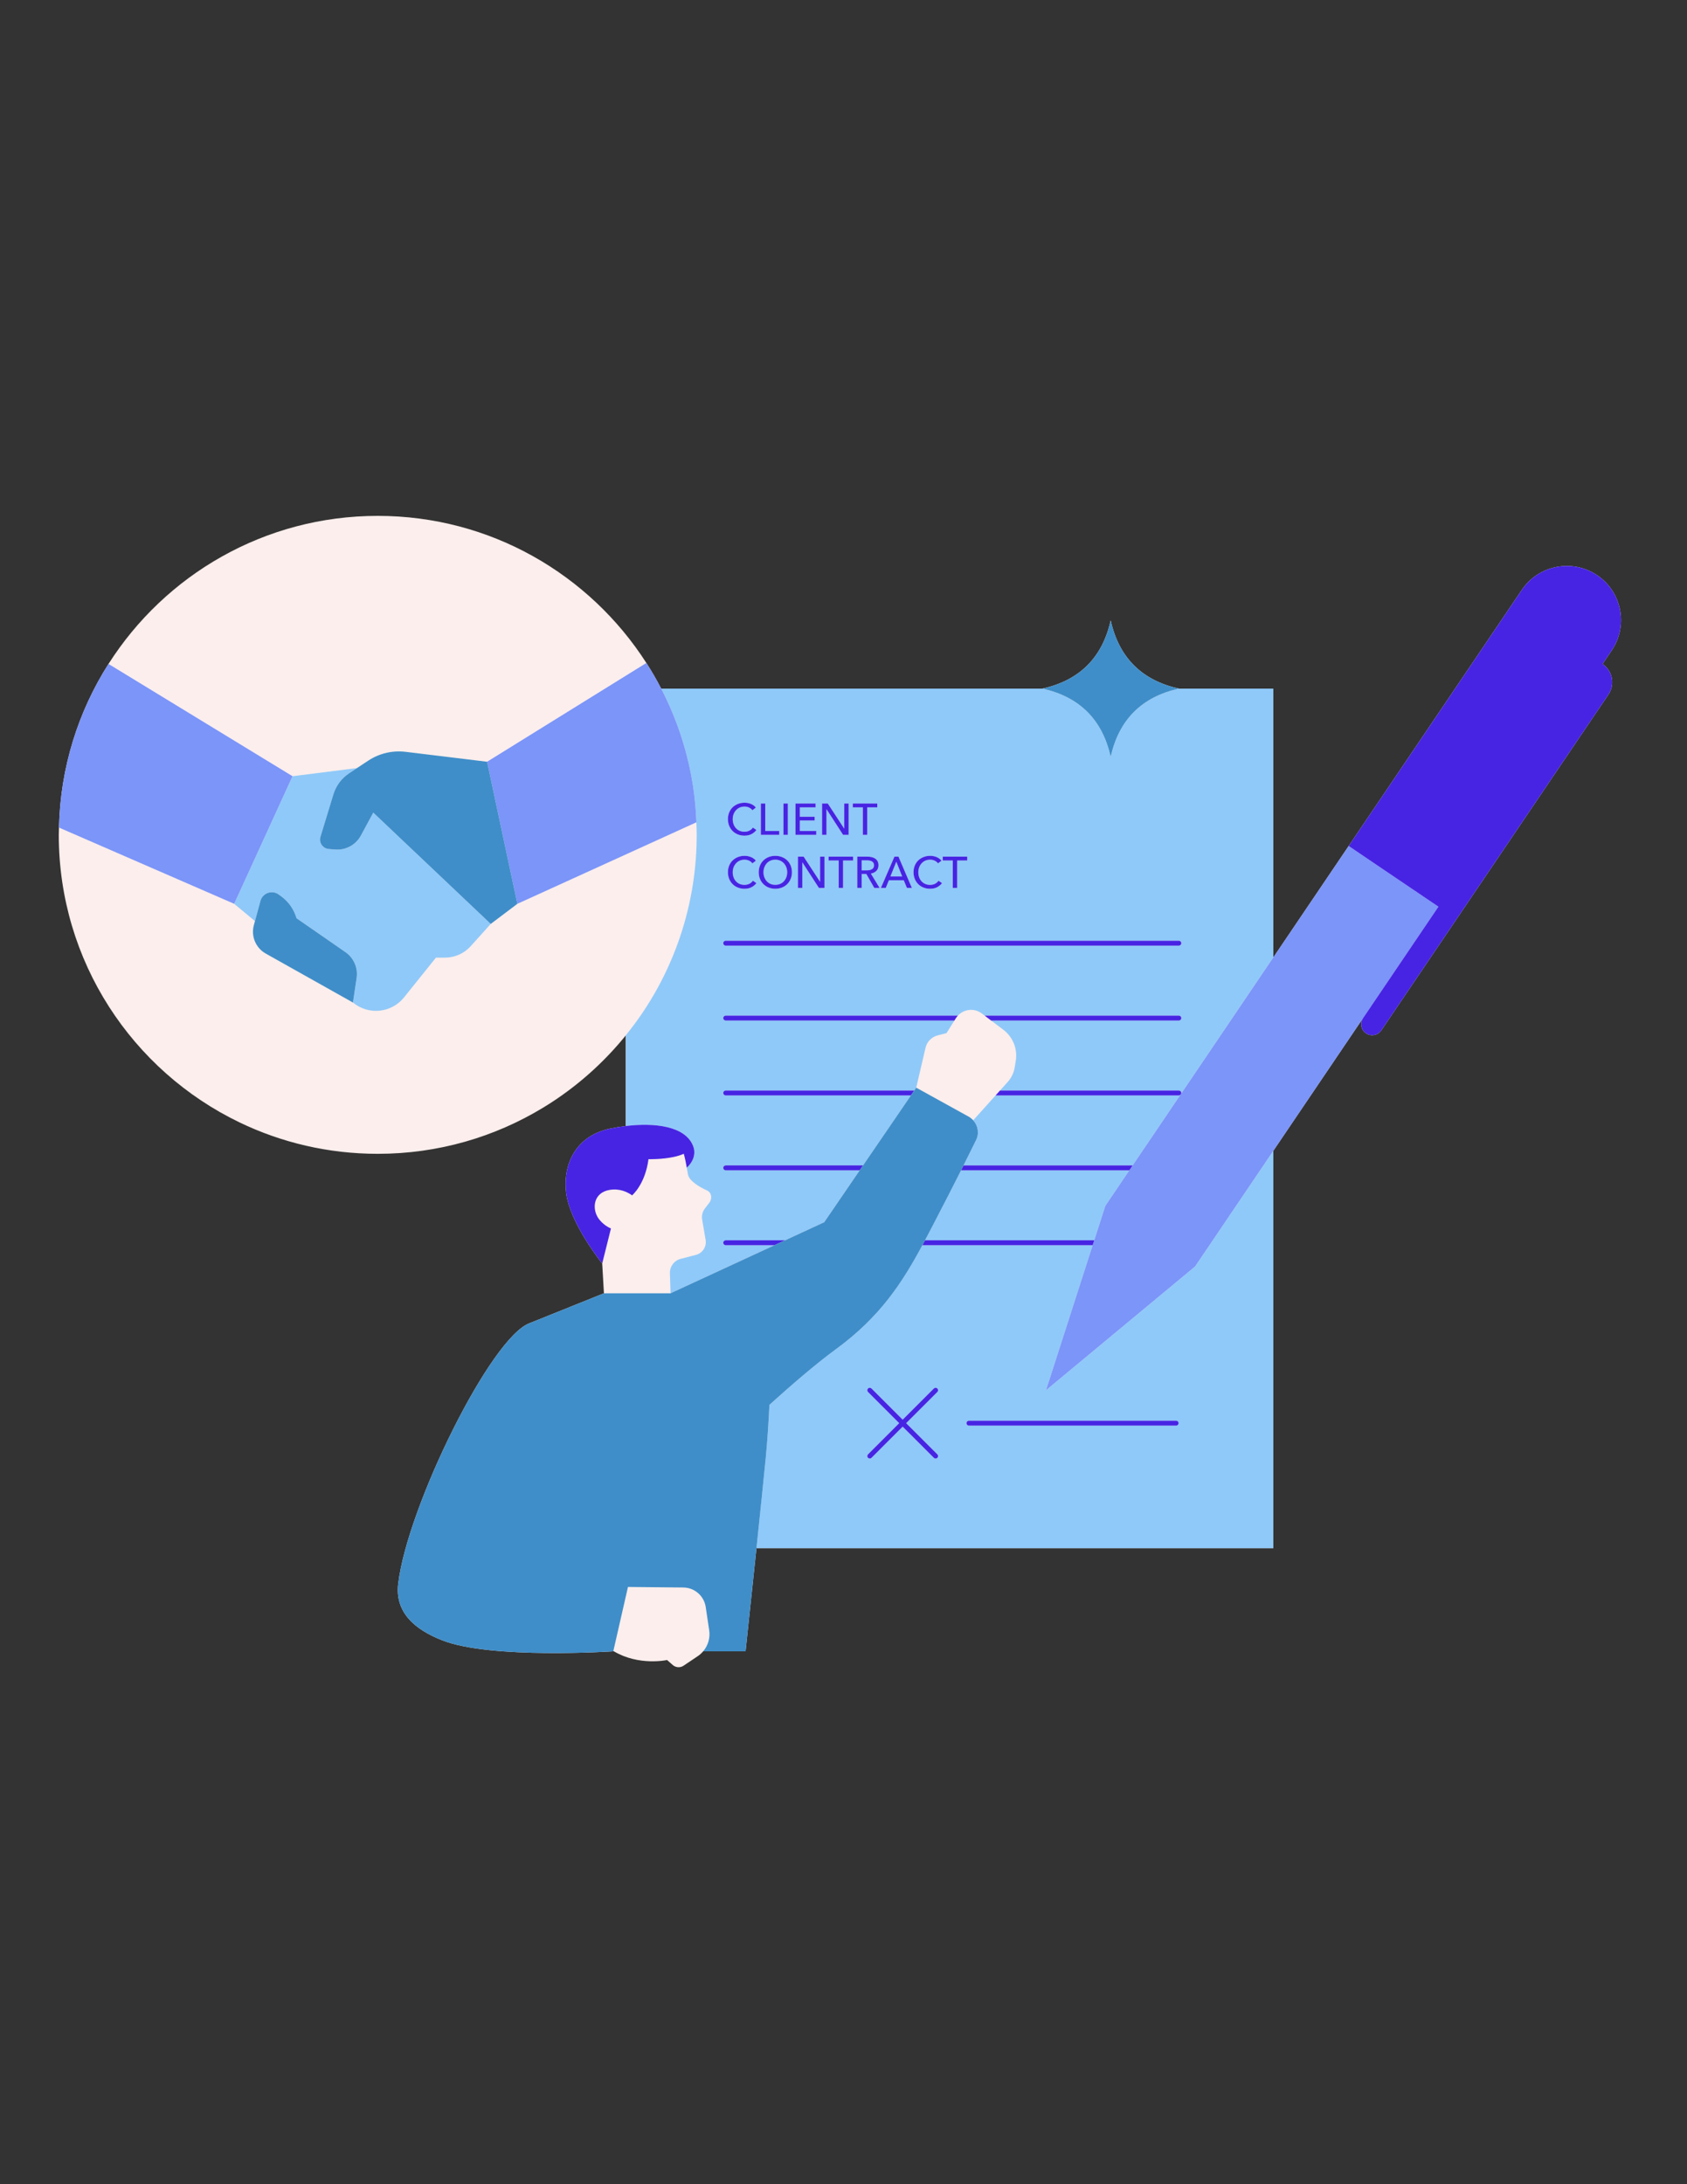 <?xml version="1.0" encoding="UTF-8"?> <svg xmlns="http://www.w3.org/2000/svg" xmlns:xlink="http://www.w3.org/1999/xlink" width="816" zoomAndPan="magnify" viewBox="0 0 612 792" height="1056" preserveAspectRatio="xMidYMid meet" version="1.0"><rect x="0" y="0" width="612" height="792" fill="#333333" stroke="none"/><defs><clipPath id="37bc0a50f7"><path d="M 21.039 187.059 L 589 187.059 L 589 604.809 L 21.039 604.809 Z M 21.039 187.059 " clip-rule="nonzero"></path></clipPath><clipPath id="ec154d594f"><path d="M 21.039 240 L 522 240 L 522 505 L 21.039 505 Z M 21.039 240 " clip-rule="nonzero"></path></clipPath></defs><g clip-path="url(#37bc0a50f7)"><path fill="#fbeeec" d="M 583.488 251.848 L 501.098 373.617 C 499.863 375.441 497.387 375.922 495.562 374.688 C 493.738 373.453 493.258 370.977 494.492 369.152 L 461.938 417.27 L 461.938 561.371 L 274.43 561.371 C 272.461 580.176 270.473 598.777 270.473 598.777 L 255.09 598.777 C 254.527 599.441 253.875 600.035 253.129 600.535 L 247.973 603.996 C 246.766 604.809 245.164 604.707 244.074 603.75 L 241.996 601.93 C 241.996 601.93 231.828 604.184 222.699 598.777 L 222.48 598.777 C 222.48 598.777 178.051 601.75 160.367 594.77 C 150.555 590.898 143.176 584.727 144.461 574.191 C 147.883 546.094 178.18 484.699 192.211 479.754 L 219.09 468.949 L 218.465 458.152 C 218.465 458.152 206.598 443.449 205.367 432.336 C 204.168 421.48 209.434 411.781 221.152 409.27 C 223.039 408.867 225.02 408.543 227.023 408.301 L 227.023 375.406 C 226.785 375.699 226.566 376.004 226.324 376.293 C 225.148 377.723 223.934 379.121 222.688 380.488 C 215.219 388.707 206.582 395.844 197.039 401.637 C 179.543 412.266 159.004 418.383 137.035 418.383 C 119.062 418.383 102.047 414.285 86.871 406.977 C 48.086 388.297 21.324 348.633 21.324 302.723 C 21.324 301.836 21.371 300.961 21.391 300.078 C 21.883 278.273 28.398 257.965 39.359 240.746 C 59.891 208.484 95.949 187.059 137.035 187.059 C 177.973 187.059 213.922 208.332 234.488 240.395 C 236.418 243.402 238.211 246.504 239.859 249.691 L 378.199 249.691 C 391.664 246.676 399.906 238.438 402.922 224.98 C 405.941 238.438 414.184 246.676 427.645 249.691 L 461.938 249.691 L 461.938 347.152 L 489.262 306.766 L 552.121 213.855 C 558.199 204.871 570.418 202.516 579.406 208.59 C 588.395 214.664 590.754 226.875 584.676 235.859 L 563.668 266.906 L 581.348 240.773 C 584.996 243.242 585.953 248.199 583.488 251.848 Z M 583.488 251.848 " fill-opacity="1" fill-rule="nonzero"></path></g><path fill="#8fc9f9" d="M 316.875 312.906 C 317.012 313.137 317.082 313.422 317.082 313.766 C 317.082 314.105 317.012 314.395 316.875 314.621 C 316.734 314.852 316.547 315.039 316.301 315.184 C 316.062 315.328 315.781 315.434 315.461 315.496 C 315.137 315.559 314.793 315.594 314.418 315.594 L 312.586 315.594 L 312.586 311.965 L 314.527 311.965 C 314.871 311.965 315.199 311.996 315.508 312.055 C 315.816 312.113 316.086 312.211 316.32 312.352 C 316.551 312.492 316.734 312.676 316.875 312.906 Z M 338.488 444.172 C 337.508 446.051 336.539 447.902 335.566 449.734 L 396.965 449.734 L 400.996 437.223 L 409.695 424.363 L 348.641 424.363 C 345.945 429.719 342.574 436.328 338.488 444.172 Z M 461.934 249.691 L 461.934 347.152 L 428.48 396.598 C 428.512 396.508 428.539 396.418 428.539 396.316 C 428.539 395.824 428.141 395.426 427.645 395.426 L 362.777 395.426 L 365.562 392.328 C 366.898 390.859 367.777 389.035 368.102 387.078 L 368.496 384.668 C 369.207 380.367 367.473 376.027 363.992 373.398 L 359.562 370.051 L 427.645 370.051 C 428.137 370.051 428.539 369.652 428.539 369.16 C 428.539 368.668 428.137 368.27 427.645 368.27 L 357.199 368.27 L 356.152 367.477 C 353.445 365.434 349.711 365.867 347.504 368.27 L 263.27 368.27 C 262.777 368.27 262.379 368.668 262.379 369.16 C 262.379 369.652 262.777 370.051 263.27 370.051 L 346.234 370.051 L 343.371 374.609 L 340.141 375.441 C 337.953 376.008 336.262 377.738 335.754 379.938 L 332.383 394.395 L 331.676 395.426 L 263.27 395.426 C 262.773 395.426 262.375 395.824 262.375 396.316 C 262.375 396.809 262.773 397.207 263.27 397.207 L 330.457 397.207 L 313.094 422.582 L 263.27 422.582 C 262.773 422.582 262.375 422.98 262.375 423.473 C 262.375 423.965 262.773 424.363 263.27 424.363 L 311.875 424.363 L 298.996 443.188 L 284.824 449.738 L 263.27 449.738 C 262.773 449.738 262.375 450.137 262.375 450.629 C 262.375 451.121 262.773 451.523 263.27 451.523 L 280.965 451.523 L 243.258 468.949 L 243.031 461.633 C 242.957 459.23 244.555 457.094 246.879 456.484 L 252.723 454.953 C 254.992 454.234 256.383 451.953 255.984 449.605 L 254.723 442.211 C 254.484 440.797 254.844 439.344 255.719 438.203 L 257.273 436.18 C 258.438 434.777 258.219 432.453 256.559 431.703 C 253.641 430.387 250.016 428.176 249.574 425.859 C 249.445 425.168 249.305 424.332 249.148 423.438 C 250.246 422.383 251.266 421.016 251.684 419.391 C 251.984 418.215 251.977 416.914 251.414 415.488 C 248.559 408.293 237.445 407.039 227.02 408.301 L 227.02 375.41 C 229.113 372.82 231.117 370.156 232.984 367.391 C 235.062 364.316 237 361.133 238.781 357.855 C 245.016 346.383 249.363 333.738 251.414 320.34 C 252.289 314.598 252.746 308.715 252.746 302.727 C 252.746 301.199 252.688 299.684 252.629 298.172 C 252.457 293.754 252.066 289.391 251.41 285.109 C 249.488 272.516 245.5 260.609 239.855 249.695 L 378.195 249.695 C 391.66 252.711 399.898 260.949 402.918 274.406 C 405.938 260.949 414.176 252.711 427.641 249.695 L 461.934 249.695 Z M 252.148 420.418 C 252.125 420.352 252.09 420.289 252.062 420.223 C 252.09 420.293 252.117 420.363 252.145 420.434 C 252.145 420.43 252.148 420.426 252.148 420.418 Z M 342.008 312.016 L 345.652 312.016 L 345.652 321.984 L 347.242 321.984 L 347.242 312.016 L 350.887 312.016 L 350.887 310.617 L 342.008 310.617 Z M 331.406 316.285 C 331.406 317.16 331.555 317.969 331.855 318.699 C 332.156 319.434 332.57 320.062 333.102 320.594 C 333.629 321.125 334.262 321.535 334.996 321.828 C 335.727 322.125 336.531 322.273 337.395 322.273 C 338.402 322.273 339.266 322.082 339.98 321.703 C 340.699 321.32 341.285 320.828 341.734 320.219 L 340.465 319.352 C 340.121 319.844 339.688 320.219 339.164 320.473 C 338.637 320.73 338.055 320.859 337.414 320.859 C 336.758 320.859 336.168 320.742 335.637 320.508 C 335.109 320.273 334.656 319.949 334.289 319.535 C 333.918 319.125 333.633 318.641 333.438 318.082 C 333.238 317.527 333.141 316.926 333.141 316.285 C 333.141 315.664 333.238 315.078 333.445 314.527 C 333.648 313.977 333.938 313.492 334.312 313.074 C 334.688 312.656 335.141 312.328 335.668 312.086 C 336.199 311.848 336.797 311.727 337.461 311.727 C 338.051 311.727 338.598 311.852 339.105 312.102 C 339.613 312.355 340.008 312.672 340.285 313.059 L 341.539 312.094 C 341.324 311.805 341.066 311.551 340.77 311.332 C 340.469 311.113 340.137 310.93 339.773 310.777 C 339.406 310.629 339.027 310.516 338.633 310.441 C 338.238 310.367 337.844 310.328 337.461 310.328 C 336.594 310.328 335.789 310.473 335.051 310.762 C 334.312 311.051 333.672 311.453 333.133 311.973 C 332.59 312.492 332.168 313.117 331.863 313.852 C 331.559 314.586 331.406 315.395 331.406 316.285 Z M 319.555 321.984 L 321.324 321.984 L 322.461 319.191 L 327.859 319.191 L 329.012 321.984 L 330.812 321.984 L 325.93 310.617 L 324.484 310.617 Z M 318.367 312.297 C 318.152 311.895 317.859 311.57 317.492 311.324 C 317.121 311.078 316.691 310.898 316.199 310.785 C 315.707 310.672 315.188 310.617 314.641 310.617 L 310.996 310.617 L 310.996 321.984 L 312.586 321.984 L 312.586 316.926 L 314.289 316.926 L 317.18 321.984 L 319.105 321.984 L 315.926 316.766 C 316.742 316.625 317.406 316.301 317.918 315.785 C 318.434 315.273 318.688 314.598 318.688 313.766 C 318.688 313.188 318.582 312.695 318.367 312.297 Z M 309.375 292.754 L 313.02 292.754 L 313.02 302.723 L 314.609 302.723 L 314.609 292.754 L 318.254 292.754 L 318.254 291.355 L 309.375 291.355 Z M 304.254 312.016 L 304.254 321.984 L 305.84 321.984 L 305.84 312.016 L 309.488 312.016 L 309.488 310.617 L 300.605 310.617 L 300.605 312.016 Z M 298.23 302.723 L 299.82 302.723 L 299.82 293.445 L 299.852 293.445 L 305.859 302.723 L 307.867 302.723 L 307.867 291.355 L 306.277 291.355 L 306.277 300.441 L 306.242 300.441 L 300.301 291.355 L 298.23 291.355 Z M 297.477 319.703 L 291.535 310.617 L 289.465 310.617 L 289.465 321.984 L 291.055 321.984 L 291.055 312.707 L 291.086 312.707 L 297.094 321.984 L 299.098 321.984 L 299.098 310.617 L 297.512 310.617 L 297.512 319.703 Z M 288.582 302.723 L 296.113 302.723 L 296.113 301.309 L 290.172 301.309 L 290.172 297.52 L 295.535 297.52 L 295.535 296.156 L 290.172 296.156 L 290.172 292.754 L 295.871 292.754 L 295.871 291.355 L 288.582 291.355 Z M 284.227 302.723 L 285.816 302.723 L 285.816 291.355 L 284.227 291.355 Z M 276.023 302.723 L 282.688 302.723 L 282.688 301.309 L 277.609 301.309 L 277.609 291.355 L 276.023 291.355 Z M 275.25 316.285 C 275.25 317.16 275.402 317.969 275.699 318.699 C 276 319.434 276.418 320.062 276.953 320.594 C 277.488 321.125 278.121 321.535 278.855 321.828 C 279.59 322.125 280.391 322.273 281.258 322.273 C 282.125 322.273 282.926 322.125 283.664 321.828 C 284.402 321.535 285.039 321.125 285.578 320.594 C 286.113 320.062 286.531 319.434 286.836 318.699 C 287.141 317.965 287.293 317.16 287.293 316.285 C 287.293 315.395 287.141 314.586 286.836 313.852 C 286.531 313.121 286.109 312.492 285.578 311.973 C 285.039 311.457 284.402 311.051 283.664 310.762 C 282.926 310.473 282.125 310.328 281.258 310.328 C 280.391 310.328 279.59 310.473 278.855 310.762 C 278.121 311.051 277.488 311.457 276.953 311.973 C 276.418 312.492 276 313.121 275.699 313.852 C 275.398 314.586 275.25 315.395 275.25 316.285 Z M 264.074 297.023 C 264.074 297.898 264.223 298.707 264.523 299.438 C 264.824 300.172 265.238 300.801 265.77 301.332 C 266.297 301.863 266.93 302.273 267.664 302.57 C 268.395 302.863 269.199 303.012 270.062 303.012 C 271.07 303.012 271.934 302.82 272.648 302.441 C 273.367 302.062 273.953 301.566 274.402 300.957 L 273.133 300.09 C 272.789 300.582 272.355 300.957 271.832 301.211 C 271.305 301.469 270.723 301.598 270.082 301.598 C 269.426 301.598 268.836 301.48 268.305 301.246 C 267.773 301.012 267.324 300.688 266.957 300.273 C 266.586 299.863 266.301 299.379 266.105 298.82 C 265.906 298.266 265.809 297.664 265.809 297.023 C 265.809 296.402 265.906 295.816 266.113 295.266 C 266.316 294.715 266.605 294.23 266.98 293.812 C 267.355 293.395 267.809 293.066 268.336 292.824 C 268.867 292.586 269.461 292.465 270.129 292.465 C 270.715 292.465 271.266 292.59 271.773 292.84 C 272.281 293.094 272.676 293.41 272.953 293.797 L 274.207 292.832 C 273.992 292.543 273.734 292.289 273.438 292.07 C 273.137 291.852 272.805 291.668 272.438 291.516 C 272.074 291.367 271.695 291.254 271.301 291.18 C 270.906 291.105 270.512 291.066 270.129 291.066 C 269.262 291.066 268.457 291.211 267.719 291.5 C 266.98 291.789 266.34 292.191 265.801 292.711 C 265.258 293.23 264.836 293.859 264.531 294.59 C 264.227 295.324 264.074 296.137 264.074 297.023 Z M 264.074 316.285 C 264.074 317.16 264.223 317.969 264.523 318.699 C 264.824 319.434 265.238 320.062 265.77 320.594 C 266.297 321.125 266.93 321.535 267.664 321.828 C 268.395 322.125 269.199 322.273 270.062 322.273 C 271.07 322.273 271.934 322.082 272.648 321.703 C 273.367 321.32 273.953 320.828 274.402 320.219 L 273.133 319.352 C 272.789 319.844 272.355 320.219 271.832 320.473 C 271.305 320.73 270.723 320.859 270.082 320.859 C 269.426 320.859 268.836 320.742 268.305 320.508 C 267.773 320.273 267.324 319.949 266.957 319.535 C 266.586 319.125 266.301 318.641 266.105 318.082 C 265.906 317.527 265.809 316.926 265.809 316.285 C 265.809 315.664 265.906 315.078 266.113 314.527 C 266.316 313.977 266.605 313.492 266.98 313.074 C 267.355 312.656 267.809 312.328 268.336 312.086 C 268.867 311.848 269.461 311.727 270.129 311.727 C 270.715 311.727 271.266 311.852 271.773 312.102 C 272.281 312.355 272.676 312.672 272.953 313.059 L 274.207 312.094 C 273.992 311.805 273.734 311.551 273.438 311.332 C 273.137 311.113 272.805 310.93 272.438 310.777 C 272.074 310.629 271.695 310.516 271.301 310.441 C 270.906 310.367 270.512 310.328 270.129 310.328 C 269.262 310.328 268.457 310.473 267.719 310.762 C 266.98 311.051 266.34 311.453 265.801 311.973 C 265.258 312.492 264.836 313.117 264.531 313.852 C 264.227 314.586 264.074 315.395 264.074 316.285 Z M 428.539 342.004 C 428.539 341.512 428.141 341.113 427.648 341.113 L 263.27 341.113 C 262.777 341.113 262.379 341.512 262.379 342.004 C 262.379 342.496 262.777 342.895 263.27 342.895 L 427.648 342.895 C 428.141 342.895 428.539 342.496 428.539 342.004 Z M 325.16 312.465 L 323.023 317.793 L 327.281 317.793 Z M 278.141 319.52 C 278.516 319.93 278.965 320.254 279.488 320.488 C 280.016 320.727 280.602 320.844 281.258 320.844 C 281.906 320.844 282.504 320.727 283.039 320.488 C 283.574 320.254 284.027 319.93 284.402 319.52 C 284.777 319.105 285.066 318.621 285.27 318.066 C 285.473 317.512 285.574 316.914 285.574 316.285 C 285.574 315.664 285.473 315.078 285.27 314.527 C 285.066 313.977 284.777 313.492 284.402 313.074 C 284.027 312.656 283.574 312.328 283.047 312.086 C 282.516 311.844 281.918 311.727 281.254 311.727 C 280.602 311.727 280.012 311.844 279.48 312.086 C 278.949 312.328 278.5 312.656 278.129 313.074 C 277.762 313.492 277.477 313.977 277.273 314.527 C 277.066 315.078 276.969 315.664 276.969 316.285 C 276.969 316.918 277.066 317.512 277.273 318.066 C 277.477 318.625 277.766 319.105 278.141 319.52 Z M 349.539 422.582 L 410.902 422.582 L 428.219 396.984 C 428.066 397.117 427.867 397.207 427.648 397.207 L 361.172 397.207 L 353.301 405.949 L 353.059 406.238 C 354.785 408.148 355.281 410.957 354.09 413.395 C 352.949 415.73 351.43 418.809 349.539 422.582 Z M 433.547 459.23 L 461.938 417.27 L 461.938 561.371 L 274.43 561.371 C 275.766 548.641 277.09 535.82 277.793 528.605 C 278.41 522.242 278.832 515.566 279.125 509.398 C 286.867 502.41 295.945 494.555 303.207 489.25 C 319.277 477.512 327.266 465.148 334.609 451.52 L 396.395 451.52 L 379.465 504.105 Z M 328.73 516.043 L 340.043 504.734 C 340.395 504.387 340.395 503.824 340.043 503.477 C 339.695 503.125 339.133 503.125 338.781 503.477 L 327.469 514.785 L 316.156 503.477 C 315.809 503.125 315.242 503.125 314.895 503.477 C 314.547 503.824 314.547 504.387 314.895 504.734 L 326.207 516.043 L 314.895 527.352 C 314.547 527.699 314.547 528.266 314.895 528.613 C 315.07 528.789 315.297 528.875 315.527 528.875 C 315.754 528.875 315.984 528.789 316.156 528.613 L 327.469 517.305 L 338.785 528.613 C 338.957 528.789 339.188 528.875 339.414 528.875 C 339.645 528.875 339.871 528.789 340.047 528.613 C 340.395 528.266 340.395 527.699 340.047 527.352 Z M 427.559 516.043 C 427.559 515.551 427.16 515.152 426.668 515.152 L 351.504 515.152 C 351.012 515.152 350.613 515.551 350.613 516.043 C 350.613 516.535 351.012 516.938 351.504 516.938 L 426.668 516.938 C 427.16 516.938 427.559 516.535 427.559 516.043 Z M 135.414 294.664 L 130.914 302.984 C 129.082 306.371 125.418 308.352 121.578 308.039 L 119.254 307.848 C 117.074 307.668 115.613 305.52 116.254 303.426 L 120.953 288.02 C 121.91 284.891 123.926 282.195 126.656 280.391 L 129.508 278.508 C 122.789 279.348 113.469 280.516 106.125 281.461 L 84.953 327.727 L 92.496 333.992 L 94.48 326.684 C 95.266 323.789 98.719 322.59 101.129 324.371 L 102.133 325.109 C 104.492 326.852 106.273 329.258 107.25 332.023 L 107.586 332.965 L 125.316 345.246 C 128.348 347.344 129.922 350.984 129.375 354.629 L 128.039 363.523 C 133.652 368.188 142.008 367.348 146.578 361.652 L 158.145 347.246 L 161.398 347.246 C 164.973 347.246 168.383 345.73 170.773 343.074 L 178.027 335.016 Z M 135.414 294.664 " fill-opacity="1" fill-rule="nonzero"></path><g clip-path="url(#ec154d594f)"><path fill="#7b95f9" d="M 106.125 281.461 L 84.953 327.727 L 21.391 300.078 C 21.883 278.273 28.398 257.965 39.359 240.746 Z M 239.859 249.691 C 238.211 246.504 236.418 243.402 234.488 240.395 L 176.707 276.215 L 182.105 301.531 L 187.691 327.727 L 252.633 298.168 C 252.465 293.75 252.07 289.387 251.418 285.105 C 249.488 272.512 245.504 260.605 239.859 249.691 Z M 489.262 306.766 L 461.934 347.152 L 428.48 396.598 L 428.219 396.984 L 410.902 422.582 L 409.695 424.363 L 400.996 437.227 L 396.965 449.738 L 396.391 451.523 L 379.465 504.105 L 433.547 459.23 L 461.938 417.27 L 494.492 369.152 L 521.812 328.773 Z M 489.262 306.766 " fill-opacity="1" fill-rule="nonzero"></path></g><path fill="#4724e3" d="M 428.539 342.004 C 428.539 342.496 428.141 342.895 427.648 342.895 L 263.27 342.895 C 262.777 342.895 262.379 342.496 262.379 342.004 C 262.379 341.512 262.777 341.113 263.27 341.113 L 427.648 341.113 C 428.141 341.113 428.539 341.512 428.539 342.004 Z M 262.379 369.16 C 262.379 369.652 262.777 370.051 263.27 370.051 L 346.234 370.051 L 346.773 369.195 C 346.988 368.855 347.238 368.555 347.504 368.27 L 263.27 368.27 C 262.777 368.27 262.379 368.668 262.379 369.16 Z M 427.648 368.27 L 357.203 368.27 L 359.562 370.051 L 427.645 370.051 C 428.141 370.051 428.539 369.652 428.539 369.16 C 428.539 368.668 428.141 368.27 427.648 368.27 Z M 427.648 395.426 L 362.777 395.426 L 361.172 397.207 L 427.648 397.207 C 427.867 397.207 428.066 397.117 428.219 396.984 L 428.48 396.598 C 428.512 396.508 428.539 396.414 428.539 396.316 C 428.539 395.824 428.141 395.426 427.648 395.426 Z M 263.27 397.207 L 330.461 397.207 L 331.68 395.426 L 263.27 395.426 C 262.777 395.426 262.379 395.824 262.379 396.316 C 262.379 396.809 262.777 397.207 263.27 397.207 Z M 262.379 423.473 C 262.379 423.965 262.777 424.363 263.27 424.363 L 311.879 424.363 L 313.098 422.578 L 263.27 422.578 C 262.777 422.582 262.379 422.98 262.379 423.473 Z M 410.902 422.582 L 349.539 422.582 C 349.25 423.16 348.949 423.754 348.641 424.363 L 409.695 424.363 Z M 334.609 451.52 L 396.395 451.52 L 396.969 449.738 L 335.566 449.738 C 335.25 450.336 334.93 450.93 334.609 451.52 Z M 262.379 450.629 C 262.379 451.121 262.777 451.52 263.27 451.52 L 280.969 451.52 L 284.828 449.738 L 263.27 449.738 C 262.777 449.738 262.379 450.137 262.379 450.629 Z M 265.77 301.332 C 266.297 301.863 266.93 302.273 267.664 302.57 C 268.395 302.863 269.199 303.012 270.062 303.012 C 271.07 303.012 271.934 302.82 272.648 302.441 C 273.367 302.062 273.953 301.566 274.402 300.957 L 273.133 300.09 C 272.789 300.582 272.355 300.957 271.832 301.211 C 271.305 301.469 270.723 301.598 270.082 301.598 C 269.426 301.598 268.836 301.48 268.305 301.246 C 267.773 301.012 267.324 300.688 266.957 300.273 C 266.586 299.863 266.301 299.379 266.105 298.82 C 265.906 298.266 265.809 297.664 265.809 297.023 C 265.809 296.402 265.906 295.816 266.113 295.266 C 266.316 294.715 266.605 294.23 266.98 293.812 C 267.355 293.395 267.809 293.066 268.336 292.824 C 268.867 292.586 269.461 292.465 270.129 292.465 C 270.715 292.465 271.266 292.59 271.773 292.84 C 272.281 293.094 272.676 293.41 272.953 293.797 L 274.207 292.832 C 273.992 292.543 273.734 292.289 273.438 292.07 C 273.137 291.852 272.805 291.668 272.438 291.516 C 272.074 291.367 271.695 291.254 271.301 291.18 C 270.906 291.105 270.512 291.066 270.129 291.066 C 269.262 291.066 268.457 291.211 267.719 291.5 C 266.98 291.789 266.34 292.191 265.801 292.711 C 265.258 293.23 264.836 293.859 264.531 294.59 C 264.227 295.324 264.074 296.133 264.074 297.023 C 264.074 297.898 264.223 298.703 264.523 299.438 C 264.824 300.172 265.238 300.801 265.77 301.332 Z M 282.688 301.309 L 277.609 301.309 L 277.609 291.355 L 276.023 291.355 L 276.023 302.723 L 282.684 302.723 L 282.684 301.309 Z M 285.816 291.355 L 284.227 291.355 L 284.227 302.723 L 285.816 302.723 Z M 296.113 301.309 L 290.172 301.309 L 290.172 297.52 L 295.535 297.52 L 295.535 296.156 L 290.172 296.156 L 290.172 292.754 L 295.871 292.754 L 295.871 291.355 L 288.582 291.355 L 288.582 302.723 L 296.113 302.723 Z M 299.82 293.445 L 299.852 293.445 L 305.855 302.723 L 307.863 302.723 L 307.863 291.355 L 306.273 291.355 L 306.273 300.441 L 306.242 300.441 L 300.301 291.355 L 298.23 291.355 L 298.23 302.723 L 299.82 302.723 Z M 313.02 302.723 L 314.609 302.723 L 314.609 292.754 L 318.254 292.754 L 318.254 291.355 L 309.375 291.355 L 309.375 292.754 L 313.02 292.754 Z M 265.77 320.594 C 266.297 321.125 266.93 321.535 267.664 321.828 C 268.395 322.125 269.199 322.273 270.062 322.273 C 271.07 322.273 271.934 322.082 272.648 321.703 C 273.367 321.32 273.953 320.828 274.402 320.219 L 273.133 319.352 C 272.789 319.844 272.355 320.219 271.832 320.473 C 271.305 320.73 270.723 320.859 270.082 320.859 C 269.426 320.859 268.836 320.742 268.305 320.508 C 267.773 320.273 267.324 319.949 266.957 319.535 C 266.586 319.125 266.301 318.641 266.105 318.082 C 265.906 317.527 265.809 316.926 265.809 316.285 C 265.809 315.664 265.906 315.078 266.113 314.527 C 266.316 313.977 266.605 313.492 266.98 313.074 C 267.355 312.656 267.809 312.328 268.336 312.086 C 268.867 311.848 269.461 311.727 270.129 311.727 C 270.715 311.727 271.266 311.852 271.773 312.102 C 272.281 312.355 272.676 312.672 272.953 313.059 L 274.207 312.094 C 273.992 311.805 273.734 311.551 273.438 311.332 C 273.137 311.113 272.805 310.93 272.438 310.777 C 272.074 310.629 271.695 310.516 271.301 310.441 C 270.906 310.367 270.512 310.328 270.129 310.328 C 269.262 310.328 268.457 310.473 267.719 310.762 C 266.98 311.051 266.34 311.453 265.801 311.973 C 265.258 312.492 264.836 313.117 264.531 313.852 C 264.227 314.586 264.074 315.395 264.074 316.285 C 264.074 317.16 264.223 317.965 264.523 318.699 C 264.824 319.434 265.238 320.062 265.77 320.594 Z M 275.699 318.699 C 275.398 317.969 275.25 317.164 275.25 316.285 C 275.25 315.398 275.402 314.586 275.699 313.852 C 276 313.121 276.418 312.496 276.953 311.977 C 277.488 311.457 278.121 311.051 278.855 310.762 C 279.59 310.473 280.391 310.328 281.258 310.328 C 282.125 310.328 282.926 310.473 283.664 310.762 C 284.402 311.051 285.039 311.457 285.578 311.977 C 286.113 312.496 286.531 313.121 286.836 313.852 C 287.141 314.586 287.293 315.398 287.293 316.285 C 287.293 317.164 287.141 317.969 286.836 318.699 C 286.531 319.434 286.109 320.062 285.578 320.594 C 285.039 321.125 284.402 321.535 283.664 321.832 C 282.926 322.125 282.125 322.273 281.258 322.273 C 280.391 322.273 279.59 322.125 278.855 321.832 C 278.121 321.535 277.488 321.125 276.953 320.594 C 276.418 320.062 276 319.434 275.699 318.699 Z M 276.969 316.285 C 276.969 316.918 277.07 317.512 277.273 318.066 C 277.477 318.621 277.766 319.105 278.141 319.52 C 278.516 319.93 278.965 320.254 279.488 320.488 C 280.016 320.727 280.602 320.844 281.258 320.844 C 281.906 320.844 282.504 320.727 283.039 320.488 C 283.574 320.254 284.027 319.93 284.402 319.52 C 284.777 319.105 285.066 318.621 285.27 318.066 C 285.473 317.512 285.574 316.914 285.574 316.285 C 285.574 315.664 285.473 315.078 285.27 314.527 C 285.066 313.977 284.777 313.492 284.402 313.074 C 284.027 312.656 283.574 312.328 283.047 312.086 C 282.516 311.844 281.918 311.727 281.254 311.727 C 280.602 311.727 280.012 311.844 279.48 312.086 C 278.949 312.328 278.5 312.656 278.129 313.074 C 277.762 313.492 277.477 313.977 277.273 314.527 C 277.07 315.078 276.969 315.664 276.969 316.285 Z M 289.465 310.617 L 289.465 321.984 L 291.055 321.984 L 291.055 312.707 L 291.086 312.707 L 297.09 321.984 L 299.098 321.984 L 299.098 310.617 L 297.508 310.617 L 297.508 319.703 L 297.477 319.703 L 291.535 310.617 Z M 305.84 321.984 L 305.84 312.016 L 309.488 312.016 L 309.488 310.617 L 300.605 310.617 L 300.605 312.016 L 304.254 312.016 L 304.254 321.984 Z M 318.367 312.297 C 318.582 312.695 318.688 313.188 318.688 313.766 C 318.688 314.598 318.434 315.273 317.918 315.785 C 317.406 316.301 316.742 316.629 315.926 316.766 L 319.105 321.984 L 317.18 321.984 L 314.289 316.926 L 312.586 316.926 L 312.586 321.984 L 310.996 321.984 L 310.996 310.617 L 314.641 310.617 C 315.188 310.617 315.707 310.676 316.199 310.785 C 316.691 310.898 317.121 311.078 317.492 311.324 C 317.859 311.57 318.152 311.895 318.367 312.297 Z M 317.082 313.766 C 317.082 313.422 317.012 313.137 316.875 312.906 C 316.734 312.676 316.551 312.492 316.32 312.352 C 316.09 312.215 315.82 312.113 315.508 312.055 C 315.199 311.996 314.875 311.969 314.531 311.969 L 312.586 311.969 L 312.586 315.594 L 314.418 315.594 C 314.793 315.594 315.141 315.562 315.461 315.496 C 315.785 315.434 316.062 315.332 316.305 315.188 C 316.547 315.043 316.738 314.855 316.875 314.625 C 317.012 314.395 317.082 314.105 317.082 313.766 Z M 321.324 321.984 L 319.555 321.984 L 324.484 310.617 L 325.934 310.617 L 330.812 321.984 L 329.016 321.984 L 327.859 319.191 L 322.465 319.191 Z M 323.023 317.793 L 327.281 317.793 L 325.16 312.465 Z M 333.102 320.594 C 333.629 321.125 334.262 321.535 334.996 321.828 C 335.727 322.125 336.531 322.273 337.395 322.273 C 338.402 322.273 339.266 322.082 339.98 321.703 C 340.699 321.32 341.285 320.828 341.734 320.219 L 340.465 319.352 C 340.121 319.844 339.688 320.219 339.164 320.473 C 338.637 320.73 338.055 320.859 337.414 320.859 C 336.758 320.859 336.168 320.742 335.637 320.508 C 335.109 320.273 334.656 319.949 334.289 319.535 C 333.918 319.125 333.633 318.641 333.438 318.082 C 333.238 317.527 333.141 316.926 333.141 316.285 C 333.141 315.664 333.238 315.078 333.445 314.527 C 333.648 313.977 333.938 313.492 334.312 313.074 C 334.688 312.656 335.141 312.328 335.668 312.086 C 336.199 311.848 336.797 311.727 337.461 311.727 C 338.051 311.727 338.598 311.852 339.105 312.102 C 339.613 312.355 340.008 312.672 340.285 313.059 L 341.539 312.094 C 341.324 311.805 341.066 311.551 340.77 311.332 C 340.469 311.113 340.137 310.93 339.773 310.777 C 339.406 310.629 339.027 310.516 338.633 310.441 C 338.238 310.367 337.844 310.328 337.461 310.328 C 336.594 310.328 335.789 310.473 335.051 310.762 C 334.312 311.051 333.672 311.453 333.133 311.973 C 332.59 312.492 332.168 313.117 331.863 313.852 C 331.559 314.586 331.406 315.395 331.406 316.285 C 331.406 317.16 331.555 317.965 331.855 318.699 C 332.156 319.434 332.57 320.062 333.102 320.594 Z M 345.652 321.984 L 347.242 321.984 L 347.242 312.016 L 350.887 312.016 L 350.887 310.617 L 342.008 310.617 L 342.008 312.016 L 345.652 312.016 Z M 426.668 515.152 L 351.504 515.152 C 351.012 515.152 350.613 515.551 350.613 516.047 C 350.613 516.539 351.012 516.938 351.504 516.938 L 426.668 516.938 C 427.16 516.938 427.559 516.539 427.559 516.047 C 427.559 515.551 427.16 515.152 426.668 515.152 Z M 340.043 503.473 C 339.695 503.125 339.133 503.125 338.781 503.473 L 327.469 514.781 L 316.156 503.473 C 315.809 503.125 315.242 503.125 314.895 503.473 C 314.547 503.824 314.547 504.387 314.895 504.734 L 326.207 516.043 L 314.895 527.352 C 314.547 527.699 314.547 528.262 314.895 528.613 C 315.07 528.785 315.297 528.871 315.527 528.871 C 315.754 528.871 315.984 528.785 316.156 528.613 L 327.469 517.305 L 338.785 528.613 C 338.957 528.785 339.188 528.871 339.414 528.871 C 339.645 528.871 339.871 528.785 340.047 528.613 C 340.395 528.262 340.395 527.699 340.047 527.352 L 328.734 516.043 L 340.047 504.734 C 340.395 504.387 340.395 503.824 340.043 503.473 Z M 227.023 408.297 C 225.02 408.539 223.039 408.867 221.152 409.27 C 209.434 411.781 204.168 421.48 205.367 432.336 C 206.598 443.445 218.465 458.148 218.465 458.148 L 221.637 445.449 C 220.145 444.805 218.637 443.758 217.305 442.07 C 217.086 441.789 216.898 441.488 216.719 441.172 C 214.773 437.715 215.508 432.422 221.152 431.465 C 224.762 430.852 227.586 432.211 229.309 433.438 C 229.309 433.438 234.047 429.504 235.254 420.328 C 235.254 420.328 240.082 420.453 244.488 419.496 C 245.758 419.219 246.988 418.855 248.062 418.367 C 248.574 420.227 248.891 421.938 249.152 423.434 C 250.246 422.379 251.27 421.012 251.684 419.387 C 251.984 418.211 251.98 416.906 251.414 415.484 C 248.562 408.289 237.449 407.035 227.023 408.297 Z M 581.348 240.773 L 563.668 266.906 L 584.676 235.859 C 590.754 226.875 588.395 214.668 579.406 208.59 C 570.414 202.516 558.199 204.871 552.121 213.859 L 489.262 306.766 L 521.812 328.77 L 494.492 369.152 C 493.258 370.977 493.738 373.453 495.562 374.688 C 497.387 375.922 499.867 375.441 501.098 373.617 L 583.488 251.848 C 585.953 248.199 584.996 243.242 581.348 240.773 Z M 581.348 240.773 " fill-opacity="1" fill-rule="nonzero"></path><path fill="#3f8ec9" d="M 178.027 335.016 L 135.414 294.664 L 130.914 302.984 C 129.082 306.371 125.418 308.352 121.578 308.039 L 119.254 307.848 C 117.074 307.668 115.613 305.52 116.254 303.426 L 120.953 288.02 C 121.91 284.891 123.926 282.195 126.656 280.391 L 129.508 278.508 L 133.582 275.82 C 137.59 273.172 142.406 272.039 147.172 272.621 L 176.707 276.215 L 182.105 301.531 L 187.691 327.727 Z M 125.316 345.246 L 107.586 332.969 L 107.254 332.023 C 106.273 329.258 104.492 326.852 102.133 325.109 L 101.133 324.371 C 98.719 322.59 95.27 323.789 94.48 326.684 L 92.496 333.992 L 92.09 335.484 C 91.004 339.492 92.781 343.73 96.402 345.766 L 128.039 363.523 L 129.375 354.629 C 129.922 350.984 128.348 347.348 125.316 345.246 Z M 351.398 404.898 L 332.383 394.395 L 331.68 395.426 L 330.457 397.207 L 313.098 422.578 L 311.879 424.363 L 299 443.188 L 284.824 449.738 L 280.965 451.52 L 243.258 468.949 L 219.09 468.949 L 192.211 479.754 C 178.18 484.699 147.883 546.094 144.461 574.191 C 143.18 584.727 150.555 590.898 160.367 594.77 C 178.051 601.75 222.48 598.777 222.48 598.777 L 222.699 598.777 C 222.637 598.738 222.57 598.703 222.508 598.668 L 227.809 575.438 L 247.883 575.633 C 251.965 575.672 255.41 578.672 256.016 582.707 L 257.277 591.145 C 257.691 593.926 256.859 596.695 255.094 598.777 L 270.477 598.777 C 270.477 598.777 272.461 580.176 274.43 561.371 C 275.766 548.645 277.094 535.82 277.793 528.605 C 278.41 522.242 278.832 515.566 279.125 509.398 C 286.867 502.41 295.949 494.555 303.207 489.254 C 319.281 477.516 327.27 465.148 334.609 451.523 C 334.93 450.93 335.25 450.336 335.566 449.738 C 336.539 447.906 337.508 446.051 338.488 444.172 C 342.574 436.332 345.949 429.719 348.645 424.367 C 348.949 423.754 349.25 423.16 349.539 422.582 C 351.43 418.809 352.949 415.73 354.094 413.395 C 355.281 410.957 354.785 408.148 353.059 406.238 C 352.59 405.719 352.047 405.254 351.398 404.898 Z M 402.922 224.98 C 399.906 238.438 391.664 246.676 378.199 249.691 C 391.664 252.707 399.906 260.945 402.922 274.402 C 405.941 260.945 414.184 252.707 427.645 249.691 C 414.184 246.676 405.941 238.438 402.922 224.98 Z M 402.922 224.98 " fill-opacity="1" fill-rule="nonzero"></path></svg> 